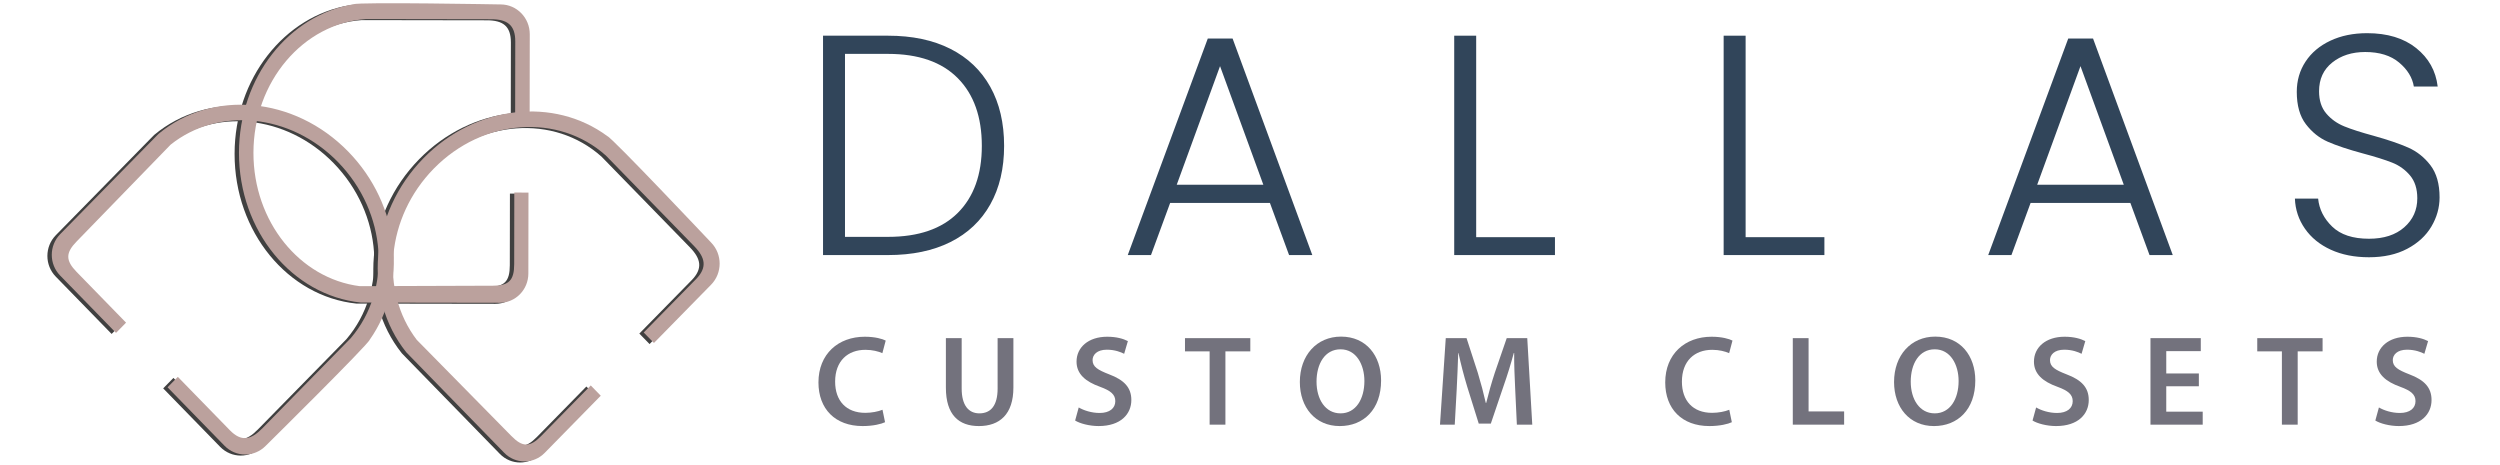 <?xml version="1.0" encoding="utf-8"?> <svg xmlns="http://www.w3.org/2000/svg" xmlns:xlink="http://www.w3.org/1999/xlink" version="1.1" id="Layer_1" x="0px" y="0px" width="1200px" height="223px" viewBox="0 0 1200 223" xml:space="preserve"> <g opacity="0.75"> <g> <path d="M175.376,163.55c18.463-26.135,14.69-64.595-10.299-90.241c-25.942-26.624-65.45-29.895-91.044-8.569 c-0.737,0.708-1.393,1.406-2.118,2.145L26.78,112.912c-5.366,5.474-5.378,14.36-0.03,19.85l26.833,27.535l4.817-4.914 l-23.723-24.344c-5.349-5.491-5.344-9.169,0.022-14.643l45.105-46.458c22.86-18.217,57.502-15.061,80.351,8.387 c23.577,24.195,25.995,61.173,6.17,84.419l0.007,0.008l-42.583,43.427c-5.467,5.573-10.079,6.437-15.53,0.841L83.25,181.396 l-4.923,5.021l27.34,28.06c5.45,5.594,14.301,5.605,19.768,0.03C125.435,214.507,174.747,165.816,175.376,163.55z"></path> <path d="M167.692,2.548c-31.12,5.123-55.035,35.048-55.091,71.26c-0.059,37.59,25.616,68.48,58.453,71.916 c1.013,0.035,1.958,0.012,2.982,0.016l63.728,0.102c7.579,0.013,13.729-6.263,13.742-14.011l0.06-38.881l-6.803-0.011 l-0.055,34.375c-0.01,7.75-2.558,10.35-10.136,10.336l-64.004,0.222c-28.756-3.653-51.072-30.945-51.02-64.052 c0.052-34.165,23.901-62.061,53.987-64.159l0-0.01l60.127,0.097c7.719,0.013,11.576,2.739,11.564,10.638L245.17,56.57l6.955,0.01 l0.06-39.618c0.011-7.897-6.235-14.308-13.956-14.321C238.229,2.642,169.705,1.399,167.692,2.548z"></path> <path d="M289.432,65.86c-25.546-18.888-63.141-15.028-88.211,10.537c-26.024,26.54-29.22,66.957-8.376,93.138 c0.692,0.754,1.375,1.424,2.098,2.167l44.992,46.174c5.35,5.486,14.036,5.502,19.402,0.03l26.917-27.449l-4.801-4.93 l-23.796,24.268c-5.369,5.472-8.967,5.468-14.315-0.022l-45.412-46.143c-17.807-23.384-14.722-58.826,8.198-82.199 c23.652-24.12,59.797-26.593,82.52-6.313l0.007-0.008l42.45,43.563c5.449,5.594,6.292,10.311,0.825,15.886l-25.051,25.548 l4.909,5.037l27.426-27.971c5.47-5.574,5.483-14.629,0.033-20.223C339.245,116.95,291.648,66.504,289.432,65.86z"></path> </g> </g> <g> <path fill="#BBA19D" d="M177.483,163.037c18.463-26.134,14.69-64.594-10.3-90.241c-25.942-26.624-65.449-29.895-91.043-8.569 c-0.738,0.708-1.393,1.406-2.117,2.146L28.887,112.4c-5.366,5.472-5.379,14.36-0.029,19.849l26.832,27.536l4.817-4.914 l-23.723-24.345c-5.35-5.49-5.343-9.169,0.022-14.642l45.105-46.458c22.86-18.218,57.502-15.061,80.351,8.387 c23.578,24.195,25.996,61.171,6.171,84.419l0.007,0.008l-42.583,43.427c-5.467,5.573-10.078,6.435-15.53,0.841l-24.971-25.624 l-4.923,5.021l27.34,28.06c5.45,5.592,14.301,5.604,19.768,0.03C127.542,213.995,176.854,165.305,177.483,163.037z"></path> <path fill="#BBA19D" d="M169.798,2.035c-31.12,5.124-55.035,35.048-55.091,71.261c-0.058,37.589,25.617,68.481,58.454,71.917 c1.011,0.035,1.957,0.012,2.982,0.014l63.728,0.104c7.579,0.013,13.729-6.265,13.742-14.013l0.06-38.879l-6.803-0.011 l-0.054,34.375c-0.011,7.75-2.559,10.348-10.136,10.336l-64.004,0.222c-28.757-3.653-51.071-30.945-51.02-64.052 c0.052-34.166,23.902-62.061,53.988-64.158l-0.001-0.012l60.128,0.097c7.719,0.013,11.575,2.74,11.564,10.638l-0.057,36.185 l6.954,0.01l0.06-39.618c0.013-7.897-6.235-14.31-13.956-14.322C240.335,2.129,171.812,0.887,169.798,2.035z"></path> <path fill="#BBA19D" d="M291.539,65.347c-25.547-18.888-63.142-15.028-88.211,10.538c-26.024,26.538-29.22,66.956-8.376,93.137 c0.693,0.755,1.375,1.425,2.098,2.166l44.992,46.174c5.35,5.488,14.035,5.502,19.402,0.032l26.917-27.451l-4.802-4.928 l-23.797,24.266c-5.368,5.474-8.964,5.468-14.314-0.021l-45.412-46.143c-17.807-23.384-14.723-58.827,8.198-82.199 c23.652-24.12,59.798-26.593,82.521-6.313l0.007-0.007l42.449,43.563c5.45,5.594,6.293,10.309,0.826,15.886l-25.051,25.547 l4.909,5.036l27.425-27.969c5.469-5.576,5.482-14.629,0.031-20.223C341.35,116.438,293.755,65.992,291.539,65.347z"></path> </g> <path fill="#31455A" d="M456.213,23.458c8.335,4.218,14.711,10.295,19.131,18.228c4.419,7.935,6.628,17.376,6.628,28.321 c0,10.846-2.209,20.212-6.628,28.095c-4.42,7.886-10.796,13.912-19.131,18.079c-8.337,4.167-18.33,6.25-29.978,6.25h-31.184v-105.3 h31.184C437.883,17.131,447.875,19.24,456.213,23.458z M459.753,102.169c7.683-7.683,11.524-18.402,11.524-32.163 c0-13.859-3.841-24.68-11.524-32.464c-7.683-7.781-18.856-11.675-33.518-11.675h-20.639v87.826h20.639 C440.896,113.693,452.07,109.853,459.753,102.169z"></path> <path fill="#31455A" d="M609.569,97.424h-47.904l-9.189,25.007h-11.148l38.415-103.944h11.901l38.263,103.944H618.76L609.569,97.424 z M606.406,88.687l-20.789-56.944l-20.79,56.944H606.406z"></path> <path fill="#31455A" d="M708.566,113.845h37.813v8.586h-48.357v-105.3h10.544V113.845z"></path> <path fill="#31455A" d="M837.897,113.845h37.813v8.586h-48.358v-105.3h10.545V113.845z"></path> <path fill="#31455A" d="M1022.584,97.424H974.68l-9.19,25.007h-11.147l38.415-103.944h11.9l38.264,103.944h-11.147L1022.584,97.424z M1019.42,88.687l-20.789-56.944l-20.788,56.944H1019.42z"></path> <path fill="#31455A" d="M1118.802,119.87c-5.272-2.41-9.415-5.773-12.428-10.094c-3.014-4.316-4.621-9.137-4.821-14.461h11.148 c0.501,5.122,2.761,9.618,6.779,13.482c4.015,3.867,9.891,5.799,17.624,5.799c7.132,0,12.78-1.829,16.949-5.498 c4.166-3.665,6.251-8.309,6.251-13.935c0-4.52-1.156-8.158-3.465-10.922c-2.311-2.761-5.174-4.82-8.587-6.176 c-3.415-1.355-8.135-2.836-14.161-4.444c-7.029-1.906-12.604-3.766-16.721-5.574c-4.119-1.808-7.634-4.618-10.545-8.436 c-2.915-3.816-4.368-8.987-4.368-15.516c0-5.424,1.403-10.268,4.217-14.538c2.811-4.268,6.78-7.607,11.902-10.018 c5.121-2.41,10.995-3.615,17.625-3.615c9.739,0,17.599,2.387,23.576,7.156c5.973,4.771,9.414,10.921,10.318,18.454h-11.449 c-0.703-4.317-3.065-8.158-7.08-11.524c-4.019-3.364-9.441-5.047-16.271-5.047c-6.327,0-11.599,1.683-15.816,5.047 c-4.219,3.366-6.328,7.96-6.328,13.784c0,4.419,1.154,7.984,3.466,10.695c2.309,2.712,5.196,4.771,8.661,6.177 c3.465,1.407,8.158,2.914,14.085,4.519c6.829,1.909,12.354,3.792,16.571,5.649c4.219,1.859,7.782,4.696,10.697,8.511 c2.909,3.819,4.367,8.94,4.367,15.367c0,4.921-1.307,9.592-3.917,14.009c-2.612,4.421-6.478,7.985-11.6,10.695 c-5.122,2.713-11.247,4.068-18.379,4.068C1130.176,123.485,1124.075,122.28,1118.802,119.87z"></path> <g> <path fill="#73727D" d="M424.828,202.662c-1.787,0.861-5.729,1.849-10.781,1.849c-13.183,0-21.192-8.256-21.192-20.946 c0-13.677,9.549-21.933,22.24-21.933c4.99,0,8.501,1.049,10.042,1.849l-1.601,6.037c-1.972-0.861-4.744-1.603-8.132-1.603 c-8.44,0-14.54,5.3-14.54,15.278c0,9.181,5.298,14.972,14.477,14.972c3.019,0,6.222-0.617,8.255-1.479L424.828,202.662z"></path> <path fill="#73727D" d="M461.604,162.31v24.211c0,8.132,3.388,11.891,8.501,11.891c5.483,0,8.748-3.759,8.748-11.891V162.31h7.578 v23.718c0,12.815-6.593,18.483-16.572,18.483c-9.611,0-15.833-5.36-15.833-18.42V162.31H461.604z"></path> <path fill="#73727D" d="M517.785,195.577c2.402,1.417,6.16,2.648,10.042,2.648c4.805,0,7.516-2.278,7.516-5.666 c0-3.144-2.095-4.99-7.332-6.9c-6.9-2.466-11.274-6.1-11.274-12.076c0-6.837,5.667-11.951,14.724-11.951 c4.498,0,7.762,0.985,9.918,2.095l-1.787,6.099c-1.541-0.801-4.436-1.971-8.317-1.971c-4.805,0-6.838,2.526-6.838,4.99 c0,3.202,2.402,4.683,7.948,6.839c7.208,2.71,10.658,6.344,10.658,12.32c0,6.715-5.052,12.507-15.709,12.507 c-4.437,0-8.995-1.233-11.274-2.648L517.785,195.577z"></path> <path fill="#73727D" d="M580.62,168.656h-11.828v-6.347h31.358v6.347h-11.952v35.177h-7.578V168.656z"></path> <path fill="#73727D" d="M662.922,182.64c0,13.923-8.44,21.871-19.837,21.871c-11.768,0-19.159-8.995-19.159-21.132 c0-12.813,8.069-21.809,19.775-21.809C655.775,161.57,662.922,170.749,662.922,182.64z M631.935,183.193 c0,8.503,4.25,15.218,11.52,15.218c7.331,0,11.459-6.839,11.459-15.525c0-7.824-3.882-15.217-11.459-15.217 C635.938,167.669,631.935,174.632,631.935,183.193z"></path> <path fill="#73727D" d="M727.297,186.891c-0.246-5.36-0.555-11.829-0.492-17.435h-0.186c-1.355,5.052-3.08,10.657-4.929,15.894 l-6.099,17.99h-5.791l-5.545-17.744c-1.602-5.297-3.08-10.964-4.189-16.14h-0.123c-0.184,5.422-0.432,12.013-0.738,17.682 l-0.925,16.695h-7.085l2.772-41.523h9.98l5.421,16.696c1.479,4.866,2.772,9.795,3.82,14.415h0.184 c1.11-4.498,2.527-9.61,4.129-14.477l5.729-16.635h9.857l2.403,41.523h-7.394L727.297,186.891z"></path> <path fill="#73727D" d="M831.281,202.662c-1.787,0.861-5.729,1.849-10.782,1.849c-13.183,0-21.191-8.256-21.191-20.946 c0-13.677,9.549-21.933,22.239-21.933c4.99,0,8.502,1.049,10.042,1.849l-1.602,6.037c-1.972-0.861-4.744-1.603-8.132-1.603 c-8.44,0-14.539,5.3-14.539,15.278c0,9.181,5.298,14.972,14.477,14.972c3.02,0,6.223-0.617,8.256-1.479L831.281,202.662z"></path> <path fill="#73727D" d="M860.54,162.31h7.577v35.177h17.065v6.347H860.54V162.31z"></path> <path fill="#73727D" d="M948.143,182.64c0,13.923-8.44,21.871-19.837,21.871c-11.768,0-19.159-8.995-19.159-21.132 c0-12.813,8.069-21.809,19.774-21.809C940.996,161.57,948.143,170.749,948.143,182.64z M917.155,183.193 c0,8.503,4.25,15.218,11.52,15.218c7.331,0,11.459-6.839,11.459-15.525c0-7.824-3.882-15.217-11.459-15.217 C921.159,167.669,917.155,174.632,917.155,183.193z"></path> <path fill="#73727D" d="M977.34,195.577c2.402,1.417,6.16,2.648,10.042,2.648c4.805,0,7.516-2.278,7.516-5.666 c0-3.144-2.095-4.99-7.332-6.9c-6.899-2.466-11.273-6.1-11.273-12.076c0-6.837,5.667-11.951,14.724-11.951 c4.498,0,7.763,0.985,9.919,2.095l-1.787,6.099c-1.54-0.801-4.436-1.971-8.316-1.971c-4.806,0-6.839,2.526-6.839,4.99 c0,3.202,2.402,4.683,7.948,6.839c7.207,2.71,10.657,6.344,10.657,12.32c0,6.715-5.051,12.507-15.71,12.507 c-4.436,0-8.994-1.233-11.273-2.648L977.34,195.577z"></path> <path fill="#73727D" d="M1055.453,185.413h-15.648v12.197h17.496v6.223h-25.073V162.31h24.149v6.223h-16.572v10.72h15.648V185.413z "></path> <path fill="#73727D" d="M1095.309,168.656h-11.828v-6.347h31.357v6.347h-11.951v35.177h-7.578V168.656z"></path> <path fill="#73727D" d="M1141.88,195.577c2.403,1.417,6.16,2.648,10.042,2.648c4.805,0,7.516-2.278,7.516-5.666 c0-3.144-2.095-4.99-7.331-6.9c-6.9-2.466-11.273-6.1-11.273-12.076c0-6.837,5.667-11.951,14.724-11.951 c4.497,0,7.762,0.985,9.918,2.095l-1.786,6.099c-1.54-0.801-4.436-1.971-8.317-1.971c-4.805,0-6.838,2.526-6.838,4.99 c0,3.202,2.402,4.683,7.947,6.839c7.208,2.71,10.658,6.344,10.658,12.32c0,6.715-5.052,12.507-15.709,12.507 c-4.437,0-8.996-1.233-11.275-2.648L1141.88,195.577z"></path> </g> </svg> 